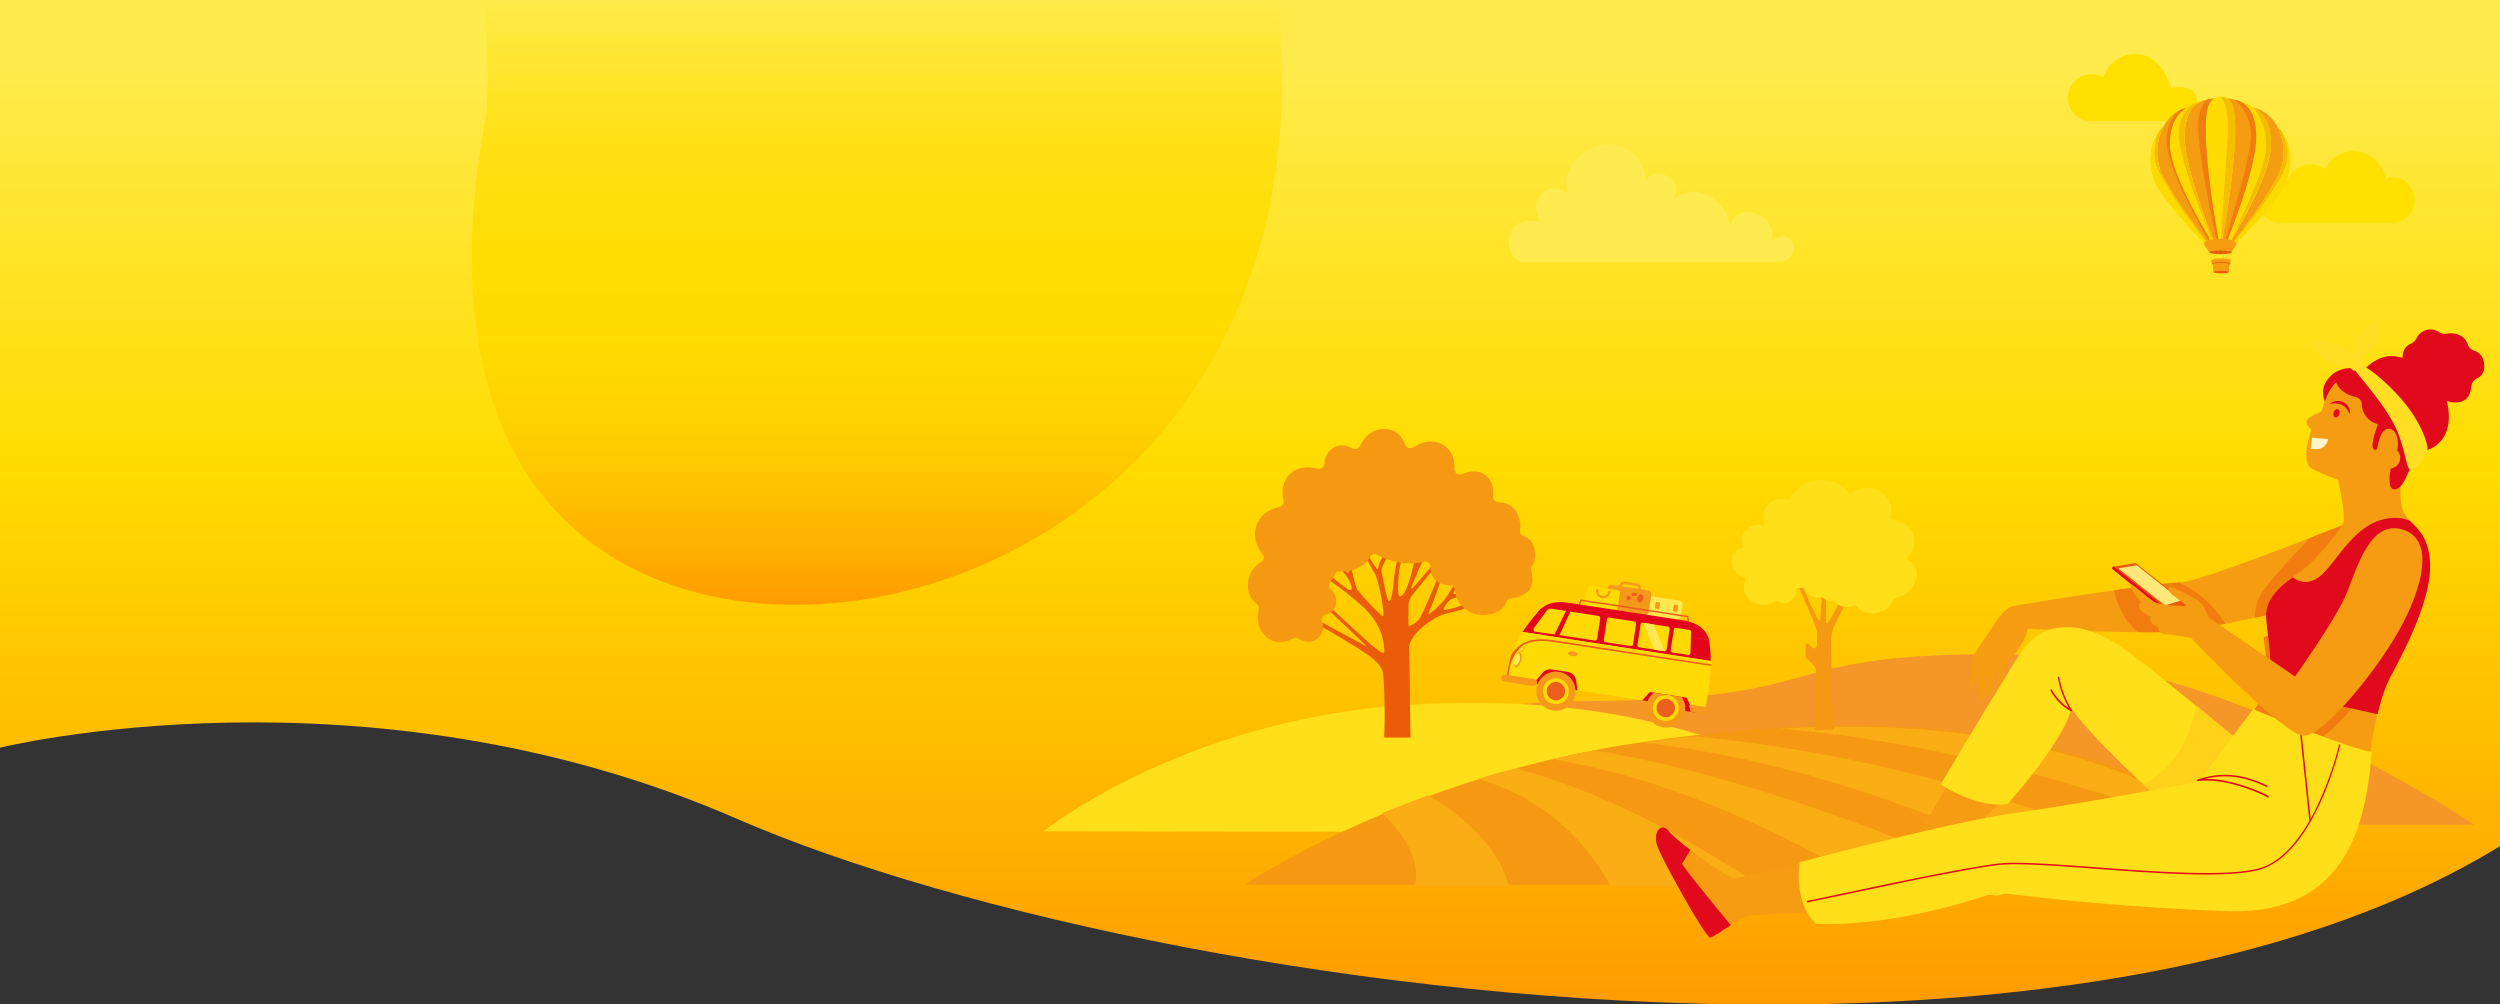 <svg xmlns="http://www.w3.org/2000/svg" xmlns:xlink="http://www.w3.org/1999/xlink" xmlns:v="https://vecta.io/nano" viewBox="0 0 1800 723.02"><rect x="0" y="0" width="1800" height="723.02" fill="#333333" stroke="none"/><style><![CDATA[.H{isolation:isolate}.O,.Q,.d,.l,.AS{mix-blend-mode:multiply}.Ab{fill:none}.Ac{fill:#f5991a}.Ad{fill:#f59c12}.Ae{fill:#e00a1c}.Af{fill:#7d0a0f}.Ag{fill:#f4bb00}.Ah{clip-path:url(#c)}.Ai{fill:#fddbaf}.Aj{fill:#f07d0f}.Ak{fill:#f07d0d}.Al{fill:#ffd905}.Am{fill:#eb5e1c}.An{clip-path:url(#f)}.Ao{fill:#ffde1a}.Ap{fill:#fcda00}.Aq{fill:#f59c11}.Ar{fill:#ffe852}.As{fill:#f59912}.At{fill:#f59d12}.Au{fill:#fddaad}.Av{fill:#e3051c}.Aw{fill:#fcd185}.Ax{clip-path:url(#i)}.Ay{clip-path:url(#O)}.Az{clip-path:url(#Q)}.BA{clip-path:url(#T)}.BB{clip-path:url(#W)}.BC{clip-path:url(#a)}.BD{stroke-linecap:round}.BE{stroke-linejoin:round}]]></style><defs><clipPath id="A"><path d="M1052.83 72.38H1337v153.6h-284.16z" class="Ab"/></clipPath><clipPath id="B"><path d="M1588.77 78.36h201.6v132.48h-201.6z" class="Ab"/></clipPath><clipPath id="C"><path d="M1451.13 8.4h182.4v128.64h-182.4z" class="Ab"/></clipPath><clipPath id="D"><path d="M1522.93 54.27h172.8v190.08h-172.8z" class="Ab"/></clipPath><clipPath id="E"><path d="M1037.34 379.07h253.44V565.3h-253.44z" class="Ab"/></clipPath><clipPath id="F"><path d="M1151.1 193.84h691.2v518.4h-691.2z" class="Ab"/></clipPath><clipPath id="G"><path d="M0-.27v538.6s263.62-65.17 530.08 51C687.5 658 986.84 723.2 1273.6 723.3h1.22c198.24-.07 390.3-31.3 525.2-114.08V-.27z" class="Ab"/></clipPath><linearGradient id="H" x1="894.726" y1="724.593" x2="894.726" y2="1.033" gradientUnits="userSpaceOnUse"><stop offset="0" stop-color="#ff9b00"/><stop offset=".28" stop-color="#ffbf00"/><stop offset=".54" stop-color="#ffdc00"/><stop offset=".93" stop-color="#ffeb4b"/><stop offset="1" stop-color="#ffeb4b"/></linearGradient><clipPath id="I"><path d="M348.66-.27s4.25 59.5 1.42 82.2S292 338.5 467.72 415 958.1 354 919.84-.3z" class="Ab"/></clipPath><linearGradient id="J" x1="622.871" y1="436.449" x2="622.871" y2=".629" gradientUnits="userSpaceOnUse"><stop offset="0" stop-color="#ff9b00"/><stop offset=".1" stop-color="#ffb100"/><stop offset=".23" stop-color="#ffc900"/><stop offset=".36" stop-color="gold"/><stop offset=".47" stop-color="#ffdc00"/><stop offset=".6" stop-color="#ffdd04"/><stop offset=".72" stop-color="#ffdf0f"/><stop offset=".83" stop-color="#ffe321"/><stop offset=".94" stop-color="#ffe83b"/><stop offset="1" stop-color="#ffeb4b"/></linearGradient><mask id="K" x="1052.83" y="72.38" width="284.16" height="153.6" maskUnits="userSpaceOnUse"><g clip-path="url(#A)"/></mask><clipPath id="L"><path d="M1066.75 83.9h255.36v137.28h-255.36z" class="Ab"/></clipPath><clipPath id="M"><path d="M896.25 522.25h774.48v114.72H896.25z" class="Ab"/></clipPath><clipPath id="N"><path d="M995.15 523.22h642.7V638h-642.7z" class="Ab"/></clipPath><clipPath id="O"><path d="M898.5 308.9h206.74V531H898.5z" class="Ab"/></clipPath><clipPath id="P"><path d="M881.5 295.9h240.74V532H881.5z" class="Ab"/></clipPath><clipPath id="Q"><path d="M1588.77 78.36h201.45V209.4h-201.45z" class="Ab"/></clipPath><mask id="R" x="1588.77" y="78.36" width="201.6" height="132.48" maskUnits="userSpaceOnUse"><g clip-path="url(#B)"/></mask><clipPath id="S"><path d="M1603.17 90.84h172.8V204.6h-172.8z" class="Ab"/></clipPath><clipPath id="T"><path d="M1451.13 8.4h182.75v127.96h-182.75z" class="Ab"/></clipPath><mask id="U" x="1451.13" y="8.4" width="182.4" height="128.64" maskUnits="userSpaceOnUse"><g clip-path="url(#C)"/></mask><clipPath id="V"><path d="M1465.53 20.88h153.6v110.88h-153.6z" class="Ab"/></clipPath><clipPath id="W"><path d="M1522.93 54.27h173.13v189.47h-173.13z" class="Ab"/></clipPath><mask id="X" x="1522.93" y="54.27" width="172.8" height="190.08" maskUnits="userSpaceOnUse"><g clip-path="url(#D)"/></mask><clipPath id="Y"><path d="M1535.9 65.8h147.36V238.1H1535.9z" class="Ab"/></clipPath><clipPath id="Z"><path d="M1548.34 69.77h100.72v127.06h-100.72z" class="Ab"/></clipPath><clipPath id="a"><path d="M1246.8 345.7h133.4V525.4h-133.4z" class="Ab"/></clipPath><clipPath id="b"><path d="M1237.8 338.7h151.4v103.94h-151.4z" class="Ab"/></clipPath><clipPath id="c"><path d="M1037.34 379.07h252.16v185.87h-252.16z" class="Ab"/></clipPath><mask id="d" x="1037.34" y="379.07" width="253.44" height="186.24" maskUnits="userSpaceOnUse"><g clip-path="url(#E)"/></mask><clipPath id="e"><path d="M1061.82 398.27h204v158.4h-204z" class="Ab"/></clipPath><clipPath id="f"><path d="M1151.1 193.84h690.07v517.63H1151.1z" class="Ab"/></clipPath><mask id="g" x="1151.1" y="193.84" width="691.2" height="518.4" maskUnits="userSpaceOnUse"><g clip-path="url(#F)"/></mask><clipPath id="h"><path d="M1172.7 212.56h646.56v492H1172.7z" class="Ab"/></clipPath><clipPath id="i"><path d="M1192.4 231.14h596.28v443.84H1192.4z" class="Ab"/></clipPath></defs><g class="H"><g><g clip-path="url(#G)"><path d="M0-.27h1800V723.3H0z" fill="url(#H)"/></g><g clip-path="url(#I)"><path d="M291.97-.27H958.1v491.84H291.97z" fill="url(#J)"/></g></g><g><g mask="url(#K)"><g clip-path="url(#L)"><path class="O Af" d="M1066.75 83.9h255.36v137.28h-255.36z" opacity=".44"/></g></g><path d="M1098.2 188.75H1278l5.17-.53c8.46-1.13 11.28-12.5 4-17.05-6.28-3.94-11.47 2.87-11.47 2.87s3.9-15-11.44-20.1-19 8.46-19 8.46-.36-14.62-16.57-22-24.68 5.3-24.68 5.3 6.87-9.87-1.93-17.62-16.75 1.05-16.75 1.05c-9.34-47.06-69.44-19.2-55.34 11.64-10.93-12.7-31.9-.54-20.63 19.2-5.46-2.64-27-2.82-22.2 19.74v.1a11.35 11.35 0 0 0 11.09 9" fill="#ffeb4f"/><g class="Q"><path d="M1174.44 593.8H818.82s141.5-88.1 323.3-89S1272 471 1436.68 471s344.9 122.8 344.9 122.8z" fill="#f59629"/><path d="M1063.28 599l303.5-.47s-117.72-95.42-307.7-92.18c-190-3.24-307.7 92.18-307.7 92.18l311.9.47" class="Ao"/></g><g clip-path="url(#M)" class="As"><path d="M896.25 637s115.2-78.2 287-102.77c190.2-27.17 346.07-14 487.47 102.77z"/></g><g clip-path="url(#N)" fill="#faad14"><path d="M1445 637.94h-97.53c-55.38-33.73-140.06-76.82-230-91.3q15.1-3.45 30.92-6.4c44.63 7.44 153.36 30.84 296.63 97.7m152.68 0h-95.58c-60.74-31.67-186.07-89.07-319.63-103.24q18.2-2.57 36-4.6c65.28 5.68 217.56 27.16 379.2 107.9m40.16-22.2c-43.06-17.9-198.53-78.52-356.3-91.17q24.38-1.36 48-1.4c113.3 0 214.2 24.9 308.3 92.57m-370.3 22.14h-107.9c-16.84-30.47-45.9-63.13-95.6-77.07q13-4 26.85-7.67c30.72 7.77 92.94 28.9 176.6 84.74m-181.18 0h-67.7c3.24-13.16-.9-30.66-23.48-52.5q15.65-6.48 33.33-12.8c18.68 11 49.55 33.45 57.85 65.28"/></g><g class="Ay"><g class="Ay"><g class="Q"><g clip-path="url(#P)"><path d="M1058.63 433.4c-5.08 2.27-13.13 5.4-18.44 5.6a.72.72 0 0 1-.76-.71.81.81 0 0 1 .09-.37c1.65-2.85 3.46-5.7 6.34-6.85 3.24-1.3 9.2-3.23 9.2-3.23a18.17 18.17 0 0 1-2-1.17c-2.22.77-6 1.54-6.47.87s3.12-6.87 3.12-6.87l-2.8.06a79.92 79.92 0 0 1-8.35 12.8 54.15 54.15 0 0 1-9.41 8.42.44.44 0 0 1-.61-.06.43.43 0 0 1 0-.47c4-9 10.25-28.05 10.58-28.2 0 0 .5-3.24-2.78-1.23-2.78 8.82-9 22.65-12.73 30.68a15.25 15.25 0 0 1-7.67 7.55c-.93.42-1.5.56-1.6.36-.63-1.15 0-7.35-.26-12.7v-.6a13.73 13.73 0 0 1 3.09-9.16l16.85-20.74-1.18-2.16-15.67 18.23a.57.57 0 0 1-.81.05.58.58 0 0 1-.16-.6c.66-2 1.47-4 2.42-6.1 3.37-7.56 4.1-11.53 9.4-17.48-1.33-2-.94-3.06-.94-3.06s-4 5.86-5.06 5.76 1.32-6.92 1.32-6.92l-2.9-1.6s-6.23 36.36-12.66 35.92c-1.74-.13-1.14-11-.58-16.77s2-9.33 3-11 3.35-6.17 3.35-6.17a6.49 6.49 0 0 1-4.11-.62c-3.9 7.34-5.4 16.92-5.9 23-.75 10-2.34 15.47-3.62 15s-4.48-17.38-5-20.1-.18-4.4 3.14-10.06 3.16-7.45 3.16-7.45a7 7 0 0 1-4.12.62s-1.5 6.07-3.08 7.85-1.2 8-2.95 5.55a57.7 57.7 0 0 1-6.12-10.1 28.12 28.12 0 0 0-2.08-4.32l-3.24-1.4s.38.92 0 1.23c2.7 4.53 5.7 10.46 9.72 17.33s8 32.1 6.3 31.67-17.8-17.17-18.82-20.1a92.59 92.59 0 0 1-4-16c-2-.93-2.16-1.2-2.16-1.2s.85 6.1.18 6.16-8.1-7.66-8.1-7.66l-1.8.42s7.34 6.75 10.43 12.75 2.65 8.92-2.94 4.87c-3.84-2.78-14-11.27-14-11.27l-1.08.07a26.48 26.48 0 0 1 .64 3.87s13.4 9.3 17.9 13.22c7.3 6.4 24.38 17.6 24.82 40.23.08 3.5-7.13-3-9.7-5.08s-29.13-26.6-29.13-26.6-.87 1.4-1.5 1.52c4.3 4.65 28 26.2 27.13 26.18s-34.1-18.25-34.1-18.25 1 1.26-.5 2.94c7.4 3.72 27 15.8 30.2 17.94 5.2 3.47 14.28 8.8 16.27 15.55 1.6 5.3 1.88 37.4 1.2 47.82h19c-.4-8.48-.55-55.1-1.08-63.3-.76-10.85 16.9-22.65 24.15-25.15s12-2 21.28-7.3a4.26 4.26 0 0 1-1.08-1.81" fill="#eb5c0a"/><path d="M958 418.72a14.86 14.86 0 0 0 2.84-4.78 4 4 0 0 1 3.91-2.57c11.4.63 18.57-5 21.68-10.42a3.94 3.94 0 0 1 5.31-1.48c9.95 5.48 21.95 7.76 33.38 5a3.9 3.9 0 0 1 4.74 2.82 3.73 3.73 0 0 1 .12.94c0 10.48 7.77 12.95 14 13.3a3.91 3.91 0 0 1 3.67 3.53c.85 9.84 10.44 19.42 23.33 17.56 9.47-1.36 12.5-6 13.45-9.08a3.8 3.8 0 0 1 3.42-2.66 21.75 21.75 0 0 0 11.32-4.22c5.64-4.07 4.3-12.2 3.33-15.88a3.93 3.93 0 0 1 .54-3.23c1.32-1.9 3.13-6 1.63-12.75A11.19 11.19 0 0 0 1097 386a3.9 3.9 0 0 1-2.58-4.55c.53-2.38.45-6-1.74-11.15-2.92-6.9-9.44-8.5-13.92-8.73a3.91 3.91 0 0 1-3.7-4.12v-.2c.5-4.5 0-11.3-6.18-15.52-5.4-3.66-11.6-2.35-16.18-.37a3.91 3.91 0 0 1-5.14-2 3.73 3.73 0 0 1-.32-1.64c.16-5.74-1.18-13.37-8.37-17.56-8.07-4.7-16.48-1.16-21.44 1.95a3.93 3.93 0 0 1-5.4-1.29 4 4 0 0 1-.35-.72c-1.83-4.92-6-11.47-15.44-11.2-9.83.27-14.75 7.35-17 12.18a3.9 3.9 0 0 1-5.19 1.92l-.2-.1c-3.53-1.92-9-3.63-14.18-.25a13.24 13.24 0 0 0-6 11.09 3.92 3.92 0 0 1-4 3.8 4.39 4.39 0 0 1-.81-.11c-5.4-1.34-13.57-2-19.72 3.5-6.6 6-6.05 14.43-5 19.43a3.92 3.92 0 0 1-3 4.66h0c-5.07 1.08-13.26 4.23-16.48 13.32-3.1 8.74 1 16.3 4.32 20.57a3.93 3.93 0 0 1-.7 5.51 3.19 3.19 0 0 1-.38.26 19.25 19.25 0 0 0-9.14 13.54c-1.64 9.06 3.06 14.2 6 16.46a4 4 0 0 1 1.48 4c-1 4.4-1.83 13.4 5.4 19.82 7.4 6.6 15.58 3.32 19.23 1.26a3.86 3.86 0 0 1 3.86 0c3 1.72 8.9 4.14 13.93-.06 4.64-3.86 4.32-8.7 3.24-12.16a3.91 3.91 0 0 1 2.47-4.94l.2-.07c3.14-.85 6.75-3 7.36-8.2a10.88 10.88 0 0 0-3.72-10 3.94 3.94 0 0 1-.41-5.55l.07-.08" class="As"/></g></g></g></g><g class="Az"><g class="Az"><g mask="url(#R)"><g clip-path="url(#S)"><path class="d Af" d="M1603.17 90.84h172.8V204.6h-172.8z" opacity=".3"/></g></g><path d="M1723.2 127.66a14.28 14.28 0 0 0-5.46 1.11c-2.44-11.4-11.9-19.9-23.24-19.9-8.75 0-16.4 5.1-20.55 12.67a18.3 18.3 0 0 0-10.14-3.08c-8.07 0-15 5.3-17.9 12.87a13.08 13.08 0 0 0-5.43-1.18c-7.73 0-14 6.76-14 15.1s6.26 15.1 14 15.1h82.73c8.36 0 15.14-7.3 15.14-16.33s-6.78-16.33-15.14-16.33" fill="#ffe000"/></g></g><g class="BA"><g class="BA"><g mask="url(#U)"><g clip-path="url(#V)"><path class="d Af" d="M1465.53 20.88h153.6v110.88h-153.6z" opacity=".3"/></g></g><path d="M1566.14 87.26c8.64 0 17.23-7.15 15.65-15.64-1-5.47-4.8-8.9-13.44-8.9a15.74 15.74 0 0 0-5.34.95c-2.72-10.37-10.83-24.85-25.6-24.77a24.28 24.28 0 0 0-23.11 17 16.85 16.85 0 1 0-8.62 31.33z" fill="#ffe000"/></g></g><g class="BB"><g class="BB"><g mask="url(#X)"><g clip-path="url(#Y)"><path class="l Af" d="M1535.9 65.8h147.36V238.1H1535.9z" opacity=".4"/></g></g></g><g clip-path="url(#Z)"><path d="M1603.68 71a10.45 10.45 0 0 0-10 0c-3.55 2.46-7.6 8.2-4.6 42.62a592.7 592.7 0 0 0 8.48 59.91h2.2a592.7 592.7 0 0 0 8.48-59.91c3-34.4-1-40.16-4.6-42.62" fill="#fedc01"/><path d="M1589.13 113.66c-3-34.4 1-40.16 4.6-42.62l.18-.1c-11.56 1-20.76 6.06-21 27.66-.23 23 20.93 75 20.93 75h3.55s0-.46-.07-1.32c-1.15-5.88-5.78-30.58-8.22-58.6" class="At"/><path d="M1572.94 98.6c.16-16.15 5.34-23 12.78-25.9-15.06 4.14-24.08 12.63-23.36 33.24.8 22.72 29.45 68.52 29.45 68.52l2.06-.87s-21.16-51.95-20.93-75" class="Ap"/><path d="M1574.2 77.6c-17.42 4.46-24.57 26.94-19.43 42.93 5.34 16.63 34.67 53.9 34.67 53.9h2.38s-28.65-45.8-29.45-68.52c-.5-14.6 3.87-23.12 11.83-28.32" class="At"/><path d="M1554.76 120.53a38.91 38.91 0 0 1 2.82-29.13c-10.12 8.23-12.16 28-4.95 41.93 7.62 14.78 35.17 42.5 35.17 42.5l1.63-1.4s-29.33-37.3-34.67-53.9" class="Ap"/><path d="M1603.5 70.93l.2.1c3.55 2.46 7.6 8.2 4.6 42.62-2.44 28-7.07 52.7-8.22 58.6 0 .86-.07 1.32-.07 1.32h3.55s21.15-51.95 20.93-75c-.22-21.6-9.4-26.62-21-27.66" class="Aq"/><path d="M1611.7 72.68c7.44 2.88 12.62 9.76 12.78 25.9.22 23-20.93 75-20.93 75l2 .87s28.66-45.8 29.46-68.52c.72-20.6-8.3-29.1-23.36-33.24" class="Ap"/><path d="M1623.22 77.6c8 5.2 12.34 13.7 11.83 28.32-.8 22.72-29.46 68.52-29.46 68.52h2.4s29.32-37.28 34.67-53.9c5.14-16-2-38.47-19.43-42.93" class="At"/><path d="M1639.83 91.4a39 39 0 0 1 2.82 29.13c-5.35 16.63-34.67 53.9-34.67 53.9l1.63 1.4s27.55-27.73 35.17-42.5c7.2-14 5.16-33.7-5-41.93" class="Ap"/><g fill="#ea5906"><path d="M1605.84 190c0 .7-3 1.26-6.66 1.26s-6.64-.57-6.66-1.26 3-2.06 6.66-2.06 6.68 1.35 6.66 2.06m1.22-8.47c0 .8-3.7 1.43-8.3 1.43s-8.3-.64-8.3-1.43 3.7-1.43 8.3-1.43 8.3.64 8.3 1.43"/></g><path d="M1599.18 189.26c-3.3 0-6 .47-5.94 1l.35 5.63h11.18l.36-5.63c0-.57-2.63-1-6-1" class="Aq"/><path d="M1604.77 195.93c0 .5-2.53.9-5.6.9s-5.56-.4-5.6-.9 2.48-.92 5.6-.92 5.62.42 5.6.92" fill="#ea5906"/><g fill="#fab419"><path d="M1590.66 180.72l2.34 8.35.16-.05-2.34-8.34m16.06-.38l-2.2 8.72.17.04 2.2-8.7m-6.85-.92l1.04 8.27h.17l-1.04-8.27m-3-.02l-1.04 8.27h.17l1.04-8.26m6.33.05l-.9 8.2h.2l.9-8.2m-10.73.1l1.15 8.15.2-.03-1.16-8.15"/></g><path d="M1599.18 188.7c3.7 0 6.68.57 6.66 1.27l.26-2.5c0-.76-3.08-1.38-6.92-1.38s-7 .62-6.93 1.38l.27 2.5c0-.7 3-1.27 6.66-1.27" class="Aq"/><path d="M1554.6 120h0m0 0h0m0 0h0m0 0h0m0 .08h0m0 0h0m0 0h0m0 0h0m0 0h0m0 0h0m0 0h0m0 0h0m0 0h0m0 0h0m0 0h0m0 0h0m0 0h0m0 .1h0m0 .1h0m.1.33h0m0 0h0m0 0h0m0 0a.06.06 0 0 0 0 0h0m0 0h0m0 0h0m0 0h0m0 0h0m0 0h0m0 0h0m.06.17h0m0 0h0m0 0h0m0 .1h0m0 0h0m0 0h0m0 .1a.24.24 0 0 0 0-.08.24.24 0 0 1 0 .08m0 0h0m0 0h0m0 0h0m0 0h0m0 0h0m0 0h0m0 0h0m0 .06a.14.14 0 0 0 0-.06.14.14 0 0 1 0 .06m0 .07a.25.25 0 0 1 0-.07.25.25 0 0 0 0 .07m0 0h0m0 0h0m0 .08h0m0 0h0m0 0h0m0 0h0m0 0h0m0 0h0m0 0h0m0 0h0m0 0h0m0 0h0m0 0h0m0 0h0m0 0h0m0 0h0m0 0h0m0 .12v-.1.1m0 0h0m0 0h0m0 0h0m0 0h0m0 0h0m0 0h0m0 0h0m0 0h0m0 0h0m0 0h0m0 0h0m0 .08v-.08.08m0 .05v-.05c0-.05 0 0 0 .05m4.88 9.8a83.69 83.69 0 0 1-4.88-9.8 82.13 82.13 0 0 0 4.51 9.15h0l.33.6m0 0h0m0 0h0m0 0h0" class="Ai"/><path d="M1560.1 132a82.2 82.2 0 0 1-4.51-9.16h0v-.13a1.17 1.17 0 0 0 0-.11h0v-.08a.25.25 0 0 1 0-.07h0a.14.14 0 0 0 0-.06h0a.24.24 0 0 0 0-.08h0v-.08l-.06-.16c0-.1-.07-.22-.1-.33h0v-.1a.08.08 0 0 1 0 0h0v-.08a39 39 0 0 1 3-28.62 38.91 38.91 0 0 0-2.82 29.13 66.9 66.9 0 0 0 5.33 11.42m0 0h0m0 0h0m0 0h0m0 0h0" class="Aj"/><path d="M1557.56 91.4h0m0 0h0m0 0h0" class="Ai"/><path d="M1557.57 91.4h0 .01-.01" class="Aj"/><path d="M1588.45 174.44s-34.66-44.54-36.78-58.77a40.23 40.23 0 0 1 3.13-21.48 20.43 20.43 0 0 1 2.74-2.76h0a39 39 0 0 0-3 28.62h0a0 0 0 0 1 0 0h0v.08a.08.08 0 0 0 0 0h0v.1c0 .1.08.22.1.33h0l.06.16v.08a.24.24 0 0 1 0 .08h0a.14.14 0 0 1 0 .06h0a.25.25 0 0 0 0 .07h0v.08a0 0 0 0 1 0 0h0a1.17 1.17 0 0 1 0 .11h0v.13a83 83 0 0 0 4.88 9.81h0c9.8 17.25 27.32 39.7 28.83 41.65l-.87.14" class="Ag"/><path d="M1574.16 77.6h0m0 0h0m0 0h0m0 0h0m-11.74 27.68h0m0 .06h0m0 0h0m0 0h0m0 0h0m0 0h0m0 0h0m0 0h0m0 0h0m0 0h0m0 0h0" class="Au"/><path d="M1562.34 105.3h0c-.37-14.24 4-22.58 11.85-27.7-7.84 5.13-12.22 13.47-11.85 27.7m0 .06h0v.06m0 0h0m0 0h0m0 0h0m0 0h0m0 0h0m0 0h0m0 0h0m0 0h0m0 0h0m0 .32h0m0 0h0m0 0h0m0 0h0m0 0h0m0 0h0m0 0h0m0 0h0m0 0h0m0 0h0m0 0h0m0 0h0m0 0h0m0 0h0m0 0h0m0 0h0m0 0h0m0 0h0m0 0h0m0 0h0m0 0h0m0 0h0m0 0h0m0 0h0m0 0h0m0 0h0m0 0h0m0 0h0m0 0h0m0 0h0m0 0h0m0 0h0m0 0h0m0 0h0m0 0h0m0 0h0m0 0h0m0 0h0m0 0h0m0 0h0m0 0h0m0 0h0m0 0h0m0 0h0m0 0h0m0 0h0m0 0h0m0 0h0m0 0h0m0 0h0m0 0h0m0 0h0m0 0h0m0 0h0m0 0h0m0 0h0m0 0h0m0 0h0m0 0h0m0 0h0m0 0h0m0 0h0m0 0h0m0 0h0m0 0h0m0 0h0m0 0h0m0 0h0m0 0h0m0 0h0m0 0h0m27.9 64.77c-1.67-2.76-4.6-7.7-7.94-13.83a396.23 396.23 0 0 0 7.94 13.83h0" class="Ag"/><path d="M1590.74 174.44h0s-31.5-53.32-30.85-73.25c.35-10.66 4.37-17.2 8.1-21a23.73 23.73 0 0 1 6.1-2.54h.1c-7.84 5.13-12.22 13.47-11.85 27.7h0v.35a.09.09 0 0 0 0 0h0c1.1 14.1 11.8 36 20 50.94 3.35 6.12 6.27 11.07 7.94 13.83l.4 2.4" class="Aj"/><path d="M1585.68 72.7h0m7.57 101.14h0l.62-.26-.62.26" class="Ai"/><path d="M1593.25 173.83c-2.08-4.87-22.25-52.6-24.36-74.2-1.2-12.34 3.9-19.8 8.93-24.07a46.57 46.57 0 0 1 7.86-2.88h0c-7.33 2.84-12.47 9.56-12.77 25.2h0V99c0 23.22 20.93 74.6 20.93 74.6l-.62.26" class="Ag"/><path d="M1589.13 113.7h0m0 0h0m0 0h0m0 0h0m0 .05h0m0 0h0m0 0h0m0 0h0m0 .06h0m0 0h0m0 0h0m0 0h0m0 0h0m0 0h0m0 0h0m0 0h0m7 51.38c-1.86-10.38-5-29.85-7-51.37 1.9 21.5 5.08 41 7 51.36h0" class="Au"/><path d="M1588.08 93.18h0c0-16.55 3-20.28 5.65-22.14l.18-.1-.18.1c-2.68 1.86-5.65 5.6-5.65 22.14m8.05 72.52c-1.86-10.37-5-29.85-6.94-51.36h0v-.42c1.62 18.56 4.87 39.52 7 52" fill="#f7bd00"/><path d="M1596 173.5s-15.94-71.5-12.93-88.92c1.13-6.56 3.64-10.54 6-12.92a37.52 37.52 0 0 1 4.87-.74l-.18.1c-2.68 1.86-5.65 5.6-5.65 22.14 0 5.36.3 12.06 1.05 20.48h0v.08a0 0 0 0 1 0 0h0v.26c1.9 21.52 5.08 41 6.94 51.36l1.18 6.77-1.3 1" class="Aj"/><path d="M1601.1 166.78c1.84-10.17 5.22-30.55 7.2-53.1h0c-2 22.52-5.35 42.88-7.2 53m-1.3 6.8h0l.26-1.32-.26 1.32" class="Ai"/><path d="M1599.8 173.57h-.8l4.93-75.72c1-16.45-2.35-24.7-4.8-28.07a8.41 8.41 0 0 1 4.36 1.15h0l.2.1c2.68 1.86 5.65 5.6 5.65 22.14 0 5.36-.3 12.06-1 20.48h0c-2 22.54-5.35 42.92-7.2 53.1l-1 5.47-.26 1.32" fill="#f7be00"/><path d="M1603.67 71l-.18-.1a.91.91 0 0 1 .16.11m4.6 42.66h0c.74-8.42 1-15.12 1-20.48 0 5.36-.3 12.06-1 20.48h0m0 0h0m-8.22 58.5h0l1-5.47c1.84-10.16 5.22-30.52 7.2-53-2.45 28-7.07 52.63-8.22 58.5" class="Ak"/><path d="M1624 91.3h0m0 0h0m0 0h0m0 0h0m0 0h0m0 0h0m0 0h0m0 0h0m.46 7a61 61 0 0 0-.46-7 60.69 60.69 0 0 1 .46 7h0m0 0h0m0 0h0m0 0h0" class="Au"/><path d="M1603.54 173.57H1602c3.1-10.86 16.87-53.7 18.6-72.8 1.3-14.5-6.85-26-12.06-29.07 7.77 1.83 13.77 6.76 15.47 19.6h0a60.87 60.87 0 0 1 .46 7h0v.7c0 23.22-20.93 74.6-20.93 74.6" class="Ak"/><path d="M1624.47,98.48Zm0,0h0m0,0h0m0,0h0m-20.93,75h0" class="Ag"/><path d="M1635.08 104.45h0m0 0h0m0 0h0m0 0h0m0 0h0m0 1.28v-.36m0 0h0m0 0h0m-29.67 68.4h0" class="Ai"/><path d="M1605.53 174.4l-.15-.06c3.73-7.37 24.77-49.5 26.14-67.2 1.13-14.6-5.67-25.53-9.13-30.07 7.65 4.62 12.24 12 12.7 24.5v.3a1.93 1.93 0 0 0 0 .24h0v3c-.82 20.66-24.42 60.16-28.76 67.27l-.28.45-.47.63" class="Ag"/><path d="M1635.05 101.55h0m0 0h0m0 .25h0m0 0h0m0 0h0m0 0h0m0 0h0m0 0h0m0 0h0m0 0h0m0 0h0m0 0h0m0 0h0m0 0h0m0 0h0m0 0h0m0 0h0m0 0h0m0 0h0m0 0h0m0 0h0m0 0h0m0 0h0m0 0h0m0 0h0m0 .24a1.93 1.93 0 0 1 0-.24 1.93 1.93 0 0 0 0 .24m0 0h0m0 0h0m0 0h0m0 0h0m0 0h0m0 0h0m0 0h0m0 0h0m0 2.26v-2.13 2.26m0 .5v-.5.5m0 0h0m0 0h0m0 0h0m0 0h0m0 0h0m0 0h0m0 0h0m0 0h0m0 0h0m0 0h0m0 0h0m0 0h0m0 0h0m0 0h0m0 0h0m0 0h0m0 0h0m0 0h0m0 0h0m0 0h0m0 0h0m0 0h0m0 0h0m0 0h0m0 0h0m0 0h0m0 0h0m-28.76 67.27c4.34-7.1 27.94-46.6 28.76-67.27-.82 20.66-24.43 60.18-28.76 67.27" class="Aj"/><path d="M1608.14 174.57l-.16-.13s29.32-37.28 34.67-53.9a35.72 35.72 0 0 0 1.63-10.85 39.34 39.34 0 0 0-4.45-18.28c2.45 2 3.6 4.78 5.08 7.87 1.5 4.8 3.26 11.4 1.1 19.27-3.75 13.7-30.62 47.16-37.88 56" class="Ag"/><path d="M1598.57 172c-7.7 0-12.7 2-11.48 4l3.32 5.5c0-.8 3.66-1.43 8.16-1.43s8.17.64 8.17 1.43l3.32-5.5c1.23-2-3.8-4-11.5-4" class="Aq"/></g></g><g class="BC"><g class="BC"><path d="M1342.6 406.05c-5.4 4.6-20.4 32.67-26.35 42.08a.9.9 0 0 1-1.66-.49c0-10.28.32-28.42 1.28-36.8a.8.8 0 0 0-.8-.81.81.81 0 0 0-.76.52c-1.25 5.86-3.4 25.9-3.66 35a.9.9 0 0 1-1.71.38c-1.7-3.43-3.24-6.12-5.17-10.3l-5.86-13.07c-.36-.86-3.8-6.56-3.24-7.05a.33.33 0 0 0 0-.48.33.33 0 0 0-.31-.1c-3.36.66 2.85 12.1 3.45 13.6 2.28 5.86 5.06 11.52 7.4 17.37a85.4 85.4 0 0 1 3.06 8.79c.1.4 0 4.32-.1 10.17a2 2 0 0 1-3.31 1.44l-3.1-2.73a1.08 1.08 0 0 0-1.51.23 1.14 1.14 0 0 0-.2.54V473a1 1 0 0 0 .31.74l5.1 4.9a7 7 0 0 1 2.16 5.3l-.78 41.5h13.48c-1.34-15.67-1.56-47.1-1.95-62.4a30.26 30.26 0 0 1 3.49-14.9c6.56-12.4 17.42-36.62 21.1-41.8a.24.24 0 0 0-.09-.33.23.23 0 0 0-.27 0" class="As"/><g class="Q"><g clip-path="url(#b)"><path d="M1378.2 407a11.16 11.16 0 0 0-4.54-3.77 1.37 1.37 0 0 1-.69-1.79 1.62 1.62 0 0 1 .31-.43 15.31 15.31 0 0 0 5.08-12.45c-.64-7.94-7.7-14-16.32-14.55a1.36 1.36 0 0 1-1.19-1.82 14.54 14.54 0 0 0 .87-6.23c-.7-8.85-9.35-15.35-19.3-14.56a19.56 19.56 0 0 0-9.64 3.4 1.35 1.35 0 0 1-1.86-.28c-4.5-5.9-12.63-9.5-21.58-8.78-9.5.76-17.27 6.2-20.5 13.36a1.34 1.34 0 0 1-1.65.75 13.59 13.59 0 0 0-17.27 8.45 13.43 13.43 0 0 0-.71 5.3 12.25 12.25 0 0 0 .54 2.81 1.35 1.35 0 0 1-.87 1.7 1.36 1.36 0 0 1-.6.05 13 13 0 0 0-12.16 4.38 8.56 8.56 0 0 0-1.24 10 1.36 1.36 0 0 1-.64 1.8h-.08c-5.08 2-7.56 4.65-7.37 10.9.1 5 4.3 9.42 9.06 10.8a1.36 1.36 0 0 1 .9 1.7 1.34 1.34 0 0 1-.07.18 11.9 11.9 0 0 0-.83 7.55c1.6 7.1 9.54 11.33 17.75 9.5a17.21 17.21 0 0 0 5-2 1.36 1.36 0 0 1 1.38 0 8.81 8.81 0 0 0 5.09 1.17 8.63 8.63 0 0 0 8-9.22h0a1.38 1.38 0 0 1 1.22-1.51h.26a9.43 9.43 0 0 0 1.68 0 9 9 0 0 0 2-.4 1.33 1.33 0 0 1 1.69.87.19.19 0 0 1 0 .07 8.64 8.64 0 0 0 9.1 6.29 9.67 9.67 0 0 0 1.77-.32 1.35 1.35 0 0 1 1.35.32 8.76 8.76 0 0 0 6.72 2.36 1.93 1.93 0 0 0 .34 0 1.3 1.3 0 0 1 1.08.37 13.64 13.64 0 0 0 10.79 4.05 13.3 13.3 0 0 0 4.07-1 1.37 1.37 0 0 1 1.62.43c3 4.07 9 6.12 15.28 4.7 5.74-1.28 10.05-5.14 11.45-9.6a1.34 1.34 0 0 1 1.08-.93 19.39 19.39 0 0 0 7.62-3.24c7.48-5.2 10.15-14.35 5.92-20.4" class="Ao"/></g></g></g></g><g class="Ah"><g class="Ah"><g mask="url(#d)"><g clip-path="url(#e)"><path class="O Af" d="M1061.82 398.27h204v158.4h-204z" opacity=".44"/></g></g><path d="M1181.07,442.32l26,4a2.71,2.71,0,0,0,3.1-2.26v0l1.27-8.53a2.72,2.72,0,0,0-2.26-3.11h0l-26-4a2.73,2.73,0,0,0-3.12,2.28l-1.28,8.53a2.75,2.75,0,0,0,2.3,3.11" class="Ar"/><path d="M1158 438.8l26 4a2.75 2.75 0 0 0 3.12-2.29l1.84-12.32a2.74 2.74 0 0 0-2.3-3.11l-26-4a2.72 2.72 0 0 0-3.11 2.27h0l-1.85 12.32a2.76 2.76 0 0 0 2.3 3.12" class="Ac"/><path d="M1142 436.34l21.4 3.28a1 1 0 0 0 1.14-.85l1.87-12.5a1 1 0 0 0-.84-1.13l-21.4-3.28a1 1 0 0 0-1.14.84l-1.87 12.5a1 1 0 0 0 .84 1.14" fill="#ffdb00"/></g><path d="M1216.06 450.2l-.93-6.27-76.72-11.76-2.6 6.65" stroke="#eb5e1c" stroke-width="1.08" class="Ab BD BE"/><g class="Ah"><path d="M1104.43 488.9l-18.16-2.78c.58-13.24 8.62-20.1 8.62-20.1 6.93-7.2 24.72-3.74 24.72-3.74l112 17s.08 12.26-3.9 31.87l-121.44-18.62a2.48 2.48 0 0 0-1-3.37 2.67 2.67 0 0 0-.86-.3" fill="#ffdb05"/></g><path d="M1186.45 504.88l-4-.62 5.45-6 26.53 4.07 2.56 5.64 3.6 5.06-8.4-1.3-25.73-6.85z" class="Av"/><g class="Ah"><path d="M1185.54,507.65a13.89,13.89,0,0,1,5.27-8.94l20,3.06a14,14,0,1,1-25.25,5.88" class="Ac"/><g class="Av"><path d="M1106 489.84l3.52-4.08 1.13-1.3a7.29 7.29 0 0 1 6.64-2.45l11.4 1.75a7.32 7.32 0 0 1 6.08 5.87c0 .14 0 .3.07.43l.92 7-29.52-4.53a2.45 2.45 0 0 0-.23-2.74m3.3-51.2l121.17 22.32s1.55 8.58 1.08 15L1096.22 455s7.13-10.5 13.1-16.4"/></g><g class="Ac"><path d="M1082.94 490.67a2.5 2.5 0 0 1 .75-4.94h0l20.76 3.17a2.5 2.5 0 0 1-.74 4.94zM1218 512.62a1 1 0 0 1-.89-.78l-.83-3.15a1.06 1.06 0 0 1 .75-1.3 1 1 0 0 1 .45 0l11.52 1.77a1 1 0 0 1 .84 1.14l-.47 3.13a1 1 0 0 1-1.14.84z"/></g><path d="M1190.1,508.35a9.33,9.33,0,1,1,7.81,10.63h0a9.32,9.32,0,0,1-7.8-10.63" class="Al"/><path d="M1192.8,508.76a6.62,6.62,0,1,1,5.54,7.56,6.61,6.61,0,0,1-5.54-7.56h0" class="Am"/><path d="M1090.3 474.47c.78-3 2.5-5.1 3.87-4.76s1.83 3.06 1.06 6-2.5 5.1-3.86 4.75-1.84-3.05-1.12-6" class="Ac"/><path d="M1089.76 474.32c.6-2.36 2.44-3.94 3.57-3.65s1.46 2.44.84 4.8-2 4-3.07 3.77-1.9-2.54-1.3-4.9" class="Ar"/><path d="M1094.7 469.07c-.45-.33-.34-1.26.3-2.08s1.44-1.23 1.9-.9.34 1.26-.3 2.08-1.45 1.23-1.9.9" class="Ac"/><path d="M1094.84 468.72a.33.33 0 0 1-.17 0c-.26-.2-.23-.7 0-1.24a3.54 3.54 0 0 1 .26-.41 2.82 2.82 0 0 1 1.06-.91.78.78 0 0 1 .3 0 .45.45 0 0 1 .17.08c.33.23.2 1-.3 1.68s-1 1-1.35.9" class="Ar"/><g class="Ac"><path d="M1129.06 470.27c.13-.9 1.76-1.38 3.62-1.1s3.27 1.25 3.14 2.15-1.77 1.38-3.64 1.1-3.26-1.25-3.12-2.15"/><path d="M1132.7 469.17c1.87.28 3.27 1.24 3.14 2.14l-6.77-1c.13-.9 1.77-1.38 3.63-1.1"/></g><path d="M1173.64 452.2l-66.93-10.25s4.56-10.25 21.12-8.18l84.96 13.02c16.46 3 17.7 14.12 17.7 14.12l-55.6-8.52z" class="Av"/><path d="M1106.33 495.5a14.08 14.08 0 1 1 11.77 16.05h0a14.08 14.08 0 0 1-11.75-16.05" class="Ac"/><path d="M1111,496.23a9.32,9.32,0,1,1,7.81,10.62h0a9.34,9.34,0,0,1-7.8-10.62" class="Al"/><path d="M1113.7,496.64a6.62,6.62,0,1,1,5.55,7.54,6.63,6.63,0,0,1-5.55-7.54" class="Am"/><g class="Al"><path d="M1130.66 440.38l20.5 3.14c.7.1 1.1 1 .95 2.05l-2.14 14c-.15 1-.84 1.76-1.53 1.66l-25.62-3.93zm75.86 11.67l10.15 1.52a1.29 1.29 0 0 1 .88 1.41l-.45 15c0 .93-.67 1.68-1.34 1.58l-12-1.84a1.36 1.36 0 0 1-.87-1.65l2.27-14.73c.12-.82.7-1.42 1.32-1.32m-28.48-2.7l-2.16 14.4c-.13.9-.8 1.57-1.46 1.47l-18.63-2.85c-.66-.1-1.1-.93-1-1.84l2.2-14.4c.14-.92.8-1.57 1.46-1.47l18.63 2.85c.66.1 1.1.93 1 1.84m4.5-1l18.63 2.86c.67.1 1.1.93.95 1.84l-2.1 14.4c-.13.92-.8 1.57-1.46 1.47l-18.63-2.86c-.66-.1-1.1-.92-.95-1.84l2.2-14.4c.14-.9.8-1.57 1.46-1.47"/></g></g><path d="M1198.58 468.9h-.14l-7.27-1.1-7.9-19.32 7.4 1.1 7.9 19.33z" class="Ar"/><g class="Ah"><g class="Al"><path d="M1113.74 439.6a3.37 3.37 0 0 1 3-1.34l10.76 1.6-8.17 16.88-14.36-2c-.82-.12-1.14-1.52-.57-2.53zm-15.08 21.7a20.62 20.62 0 0 0-9.94 9.18s2.72-9.7 7.5-15.5l135.34 20.9s1.42.75 1.26 1.76l-106.76-16.3s-18.9-3.92-27.38-.05"/></g><path d="M1085.14 486c.2-2 1.17-10.06 3.58-15.46a21.61 21.61 0 0 1 12.43-9.27c5.66-1.7 13.15-.85 15.85-.54 5.68.68 12.53 1.87 12.53 1.87l103.18 15.9a1.47 1.47 0 0 1-1.15.93l-112-17.06s-17.8-3.47-24.73 3.74c0 0-8 6.9-8.6 20.1z" class="Am"/><path d="M1232.82 477.66l-.1.74-103.16-15.9s-6.86-1.15-12.53-1.88c-2.7-.3-10.2-1.15-15.86.55a21.56 21.56 0 0 0-12.42 9.26 21 21 0 0 1 9.92-9.27c8.87-3.9 27.4.14 27.4.14" class="Al"/><g stroke="#f5991a" class="Ab BD BE"><path d="M1180.8 424.38l-.65-2.44a1.21 1.21 0 0 0-1-.86l-10.14-1.52a1.2 1.2 0 0 0-1.17.51l-1.6 2.26" stroke-width="1.8"/><path d="M1158.83 425.9s-.75 4.55-5.25 3.86-3.53-5.1-3.53-5.1" stroke-width="1.62"/></g><path d="M1178.93 430.14c-.5 1.58.07 3.17 1.26 3.54s2.55-.63 3-2.2-.08-3.18-1.26-3.55-2.55.63-3 2.22" class="Am"/></g><g class="Am"><path d="M1174.6 426.9l3.816-.167.096 2.198-3.816.167zm-3.888 3.098l2.433-1.325 1.325 2.433-2.433 1.325z"/></g><g class="Ac Ah"><path d="M1205.24 440.33l1.6.24a.79.79 0 0 0 .89-.66l.5-3.34a.77.77 0 0 0-.64-.88h0l-1.6-.24a.78.78 0 0 0-.89.65l-.5 3.35a.78.78 0 0 0 .66.88m-13.06-2l1.6.24a.78.78 0 0 0 .89-.66l.5-3.34a.79.79 0 0 0-.66-.89l-1.6-.24a.79.79 0 0 0-.89.66l-.5 3.34a.79.79 0 0 0 .64.89h0"/></g></g><g class="An"><g class="An"><g mask="url(#g)"><g clip-path="url(#h)"><path class="AS Af" d="M1172.7 212.56h646.56v492H1172.7z" opacity=".75"/></g></g><path d="M1569.92 419.38c-14.1.17-93.06 12.08-121.06 17.2 0 0-5.74 1.44-12.44 12.1s-13.84 19.16-15.08 23.83-4.4 20.93-2.77 22 3.27-2.2 4.14-5.4 3.78-14.28 4.54-14.15-3.66 12.44-3.66 14.84 1.2 14.78 3.46 14.65 1.9-7 1.9-10.56 3.72-15.54 3.72-15.54-2.7 13.14-2.7 15 .4 8.74 2.46 8.6 3.27-13.46 5.85-20.08c-1.43 10.5-.57 14.77 1.44 14.34s3.34-17.2 5.74-19.68 12.9-13.95 13.93-22.17a1.65 1.65 0 0 1 1.7-1.52c11.28.52 76.5 3.4 103.3 1.86 29.36-1.67 115.2-22.8 115.2-22.8l11.48-55.52s-107 42.77-121.07 42.93" class="Ad"/><path d="M1663.26 387.42h0l23-9-23 9m-39.93 57.4h0q4.18-.88 8.3-1.8l-8.3 1.8" class="Aw"/><path d="M1623.33 444.82a41.5 41.5 0 0 1 3.21-14.57c3.7-8 24.7-30.5 36.66-42.93l23-9c-4.46 8.32-19.36 24.5-26.17 30.43-7.7 6.68-28.7 17-28.34 34.2l-8.3 1.8" class="Ak"/></g><path d="M1522.07 425h0l4.88-.68zm40.15 29.83l2.17-.1z" class="Aw"/><g class="An"><path d="M1543.78 455.2h-4.3c-10.58-8.2-15.4-21.65-17.32-30.13l4.88-.7h.2c19-2.66 35.4-4.7 41.87-4.9l3.84 2a75 75 0 0 1 27 24.17l2.37 3.47c-15.1 2.87-28.94 5.15-37.78 5.74h-.16l-2.16.1c-5.17.23-11.48.33-18.44.33" class="Ak"/><g class="Ad"><path d="M1434.85 451.93c-.17.15-6.86 11.32-8.3 14.6s-5.5 18.83-3.83 19.12c3.6.63 6.1-5.57 7.85-14.22a3 3 0 0 1 1.77-2.16c10.93-4.77 20.08-9.95 20.9-16.45.74-6.8-10.26-7.35-18.37-.88M1682.8 343s6.1 25.82 4.53 32.57-19.64 26.57-27.36 33.3-28.84 17.1-28.33 34.43 8.6 42.26-3.7 60.7-22.47 31.7-22.47 31.7l98.54 26.1s4.3-50.8 17.22-74.95 32.2-62.06 27.66-87.7-20.9-19.33-20.54-44.13c.3-21.52-1.18-28.58-1.18-28.58L1682.7 343"/></g><path d="M1628.05 502.64h0zm0 .07h0zm0 .1h0zm0 .12h0zm0 .13h0zm0 .1h0zm0 .12a.17.17 0 0 1 0-.1zm-.07.1h0zm0 .12h0zm0 .13h0zm0 .1h0zm-11.6 17h0a657.55 657.55 0 0 0 11.57-16.83 657.55 657.55 0 0 1-11.57 16.83" class="Aw"/><path d="M1654.26 537.45c-11.23 0-26.3-8.6-37.88-16.72a657.55 657.55 0 0 0 11.57-16.83v-4.58a.48.48 0 0 1 0-.17c5.3-12.64 3.46-27.35 1.83-40.35 5.53-2.25 16.26-6.68 17.4-6.77s19.7-.28 31.56-.28c5.5 0 9.56 0 9.68.15.37.38 12.9 22.27 13.45 22.77s-8.05 34.44-8.05 34.44-19.37 26.54-40.17 29.43a18.65 18.65 0 0 1-2.7.18" class="Ak"/><path d="M1689.67 265.25a19.84 19.84 0 0 0-15.67 11.06c-5 10.26 4.65 20.2 4.65 20.2z" class="Ae"/><path d="M1404.25 561.9l-29.7 50.65 29.52.17 43.6-42.25c.6-.15-43.43-8.6-43.43-8.6z" class="Ad"/><path d="M1618.8 539.8a.72.72 0 0 0-.17-.91l-68.44-56c-22.22-17.22-41.6-32.83-65.15-31.2s-29.56 17.47-45.77 43.5c-15.13 24.27-38.57 63.74-41.6 69a.69.69 0 0 0 .23.95c3.87 2.5 26.86 16.7 47.45 13.76a.74.74 0 0 0 .45-.26c31.83-36.44 43-58.34 45.17-66.92a.71.71 0 0 1 .85-.52.72.72 0 0 1 .4.26c24.15 31.87 84 82.7 90.84 88.5a.72.72 0 0 0 1-.1l.06-.1 34.74-60z" class="Ao"/></g><g class="Ax"><path d="M1618.62 538.9c-3.08-2.46-19.66-16.42-37.3-30.88-1.75 10-7.8 34.63-26.7 49.2-4 3.08-7.7 5.65-11.14 7.8 19 17.64 36 32 39.47 35a.72.72 0 0 0 1-.1l.06-.1 34.74-60a.72.72 0 0 0-.17-.91z" fill="#ffd11a"/><path d="M1305.78 619.47S1253.4 633 1248 632.24s-40.9-26.47-46.44-33.68-11.48.74-8.53 10 34.8 66.62 38.3 66.43 22.4-15.54 28.33-15.9l60.7-3-14.62-36.64z" class="Ad"/></g><g class="An"><path d="M1749 399.1c-2.53-14.35-8.74-18.65-13.68-24a20.3 20.3 0 0 0-6.7-1.92c-29.18-3.27-43.26 27.4-56.47 40.17-9.28 8.93-17.4 5.3-21.38 2.35-8.92 6.48-19.5 15.3-19.15 27.58.44 15.33 6.8 36.72-.3 54.24 28.43 5.18 60.6 12.22 80.47 16.7 2.47-10.13 5.6-20 9.55-27.34 12.92-24.15 32.2-62.06 27.67-87.7z" class="Ae"/><path d="M1622.24 510.6s68.55 28.3 85.53 30.82C1704 580.16 1696.7 659.5 1603.63 656c-85.44-3.23-141.73-10.6-157.83-12.47a10.28 10.28 0 0 0-5.12.63 8 8 0 0 1-5.11.43 11 11 0 0 0-6 .36c-14.84 4.94-71.5 22.5-122.06 20.1-16.85-16.1-11.7-44.26-11.7-44.26S1407 591.2 1451 585.3c39.2-5.27 113.35-19 129.13-22a7.78 7.78 0 0 0 4.81-3z" class="Ao"/><path d="M1711.86 268.4a44.12 44.12 0 0 0-15.07.6c-5.74 1.25-13.23 3.7-16.82 8.3-6.3 8.05-7.4 17.87-8.86 19s-9 3.44-10.22 6.58c-.86 2.2 1.1 3.9 2.5 5.74a2.45 2.45 0 0 1 .39 2.23c-1.6 4.85-6.86 22.74.84 26.58 8.94 4.47 25.67 11.9 39.82 11.9s30.13-8.8 39.35-26c8.8-16.26 7.18-49.76-31.93-54.87z" class="Ad"/><path d="M1762.48 292.5c-4.6-27.66-24.65-33.57-37.3-35.87-9.4-1.68-17.45 4.3-21 7.53a5.41 5.41 0 0 1-4.6 1.34c-4.6-.8-13.86-1.57-16.93 4.53-3.42 6.76 4.63 14 13.57 15.86a5.58 5.58 0 0 1 4.3 5.45 15.1 15.1 0 0 0 10.26 13.65 4.72 4.72 0 0 1 1.3.76c-1.43 3.7-5.6 15.05-3 17.7a1.52 1.52 0 0 0 2.15-.05 1.47 1.47 0 0 0 .4-.84c.84-5 3.2-14.6 8.8-13.84 6.57.9 8 14 3.32 20.17a9.26 9.26 0 0 0-1.72 4c-1.55 8.85-3.16 18.9 1.67 19.4 5.9.63 9.4-10.77 11.48-14.76a5.55 5.55 0 0 1 1.11-1.44 58 58 0 0 0 9.93-11.71c.3 0 20.87-4.2 16.28-31.9z" class="Ae"/><path d="M1728.14 329.63a7.74 7.74 0 1 1-7.73-7.73 7.73 7.73 0 0 1 7.73 7.73z" class="Ad"/><path d="M1699.16 262.47a3.57 3.57 0 0 0-2.79.28c-1 .56-1.8 1.68-.6 3.85 2.14 3.9 22.75 26.17 29.87 43s6.73 29.5 10.56 28.48 12.64-10 11.48-16.54-7.05-22.7-23.9-39.86c-13.54-13.8-21.52-18.3-24.57-19.18z" fill="#ffde24"/></g><g class="Ax"><g fill="#ffde24"><path d="M1702,261.43a5.57,5.57,0,1,1-5.56-5.56,5.56,5.56,0,0,1,5.56,5.56"/><path d="M1694.1 258.43c.7-7.17 3.76-23.83 17.22-27.26a1.68 1.68 0 0 1 2 1.17c3.64 12.3-4.87 20.08-16.76 27.6a1.63 1.63 0 0 1-2.26-.49 1.6 1.6 0 0 1-.25-1z"/><path d="M1696.85 258.2s-4.3-7.17-15.8-11.06-15-2.08-15.78.3 4.8 9.9 12.4 13.85 17.8 1.82 19.3-3.1z"/></g><path d="M1739.13,273.2c-4.3-2-10-5.81-9.07-12.15a5.84,5.84,0,0,0,0-1.77c-.77-5.74,1.44-10,5.67-11.79a8.26,8.26,0,0,0,4.3-4.19,11,11,0,0,1,14.7-4.93c.38.19.74.4,1.09.62a7.65,7.65,0,0,0,5.65,1.28c7.39-1.28,13.53,2,15.32,7.73a7.1,7.1,0,0,0,4.74,4.54c5.65,1.76,7.76,7.75,7,13.37a8.21,8.21,0,0,1-4.93,6.36,7.79,7.79,0,0,0-4.31,6.22c-.34,3.12-1.35,6.92-4,9-3.9,3.1-9.94,2.54-13.4,1.25a8,8,0,0,0-4.45-.37c-4.46.92-12.29-2.11-13.69-9.17a8.28,8.28,0,0,0-4.57-6.1Z" class="Ae"/></g><g class="An"><g class="Ae"><path d="M1677.68 290.75a7.82 7.82 0 0 1 4.49-2 10 10 0 0 1 2.57 0 6.87 6.87 0 0 1 1.26.33 6.29 6.29 0 0 1 1.25.47 6.21 6.21 0 0 1 1.13.69 7.13 7.13 0 0 1 1.06.82 8.3 8.3 0 0 1 1.57 2.1 7.57 7.57 0 0 1 .87 2.35 8.59 8.59 0 0 1 0 2.48l-.2.07-.9-2a10.9 10.9 0 0 0-1.21-1.8 9 9 0 0 0-3.37-2.67 10.82 10.82 0 0 0-4.17-1.11 14.54 14.54 0 0 0-4.31.4v-.2zm6.62 7.5c-.53 1.58-1.88 2.55-3 2.18s-1.58-2-1-3.57 1.88-2.56 3-2.18 1.58 2 1 3.57"/></g><path d="M1665.28 315.07a66.26 66.26 0 0 0 10.33.87.61.61 0 0 1 .64.57.75.75 0 0 1 0 .26c-2.58 6.4-5.37 6.85-12 6.53a.6.6 0 0 1-.58-.62.07.07 0 0 1 0-.05l1-7.06a.59.59 0 0 1 .66-.51z" fill="#fff5cc"/><g class="Ae"><path d="M1476.33 497.23a40.48 40.48 0 0 0 3.89 5.74 33.38 33.38 0 0 0 10.92 9.12.53.53 0 0 0 .66-.8 73.11 73.11 0 0 1-7.48-16.51l-1.32-5.1-.25-1.43c-.05-.36 0-.27 0-.36v-.12a.59.59 0 0 0-.64-.48.55.55 0 0 0-.48.62h0a67.33 67.33 0 0 0 9.28 23.92l.5-.3.24-.5a32.5 32.5 0 0 1-10.53-8.83 40.76 40.76 0 0 1-2.87-3.9l-.72-1.18-.18-.3v-.12a.57.57 0 0 0-.76-.23.55.55 0 0 0-.23.76zm156.9 75.77a118.85 118.85 0 0 0-14.16-6.09c-8.42-3-19.54-6.1-30.36-6.1a50.65 50.65 0 0 0-6.28.38v.56l.18.53A58.75 58.75 0 0 1 1602 559c12.14 0 22.15 3.94 29.65 7.53a.58.58 0 0 0 .76-.27.56.56 0 0 0-.26-.75h0c-7.56-3.6-17.76-7.63-30.13-7.63a59.77 59.77 0 0 0-19.74 3.41.58.58 0 0 0-.37.66.56.56 0 0 0 .61.44 48.84 48.84 0 0 1 6.16-.36c10.6 0 21.62 3 30 6a106 106 0 0 1 10.14 4.14 28.82 28.82 0 0 1 2.87 1.44l.75.4.26.13a.57.57 0 0 0 .76-.23.56.56 0 0 0-.23-.76zm50.84-36.57l-.22.9a241.19 241.19 0 0 1-15.94 44A124.59 124.59 0 0 1 1650 609.2c-7.1 8-15.34 14.08-24.74 16.36-9.08 2.2-22 3-36.78 3-44.08 0-105.4-7.36-137.44-7.36a107.18 107.18 0 0 0-12.92.62c-16.14 2-50.3 8.72-80.45 14.92l-56.27 11.9a.563.563 0 0 0 .24 1.1l4.55-1 63.13-13.26c26.93-5.47 54.87-10.8 68.87-12.58a108.12 108.12 0 0 1 12.72-.6c31.9 0 93.26 7.36 137.44 7.36 14.87 0 27.8-.83 37.06-3.07 10.34-2.53 19.22-9.44 26.73-18.35 11.26-13.38 19.47-31.27 24.86-45.83a230.94 230.94 0 0 0 8-25.83.56.56 0 0 0-.42-.67h0a.57.57 0 0 0-.67.43z"/><path d="M1655.9 526.38l6.8 64.48a.57.57 0 0 0 .63.5.56.56 0 0 0 .49-.62l-6.83-64.36a.58.58 0 0 0-.63-.5.55.55 0 0 0-.49.6h0"/></g><path d="M1590 444.46l62.4 42.62s29.68-41.5 37.3-60.26 16.62-51.3 38.87-45.9 18.65 34.43 1.77 67.3-56.85 80.87-71.2 81.5-81.6-70.44-81.6-70.44l12.37-14.83z" class="Ad"/><path d="M1554.37 436.74l-33.1-26.8a1.16 1.16 0 0 1-.16-1.62 1.17 1.17 0 0 1 .71-.41l15.3-2.45a1.12 1.12 0 0 1 .9.23l44.3 35.22a1.15 1.15 0 0 1 .2 1.61 1.18 1.18 0 0 1-1.16.42l-26.55-6a1.21 1.21 0 0 1-.47-.23" fill="#eb5c0a"/><path d="M1538.5 407l31.26 24.9a.32.32 0 0 1 .06.46.38.38 0 0 1-.16.12l-10.6 3.38a.32.32 0 0 1-.3 0l-33-26.18a.34.34 0 0 1-.06-.47.32.32 0 0 1 .2-.12l12.3-2.08a.3.3 0 0 1 .26 0z" fill="#ffe87a"/><path d="M1521.8 407.9a1.16 1.16 0 0 0-.94 1.33 1.18 1.18 0 0 0 .41.7l33.1 26.8a1.21 1.21 0 0 0 .47.23l4.48 1z" class="Ae"/></g><g class="Ax"><path d="M1590.9 446.42s-3-10.37-8.2-13.9-20.1-11-21-9.9 0 3.9 2.87 6 9.6 6.9 9.4 7.53-18.35-.5-22.27-2.5-16-13.08-17.3-12.84 0 3.37 2 6.3a64.35 64.35 0 0 0 5.25 6.39s-2.7 1.22-1.2 4.52 7.62 5.23 7.65 6.13a6.75 6.75 0 0 0 5.85 7.18c.32 3.4 1.58 5.26 6.37 5.38a151.44 151.44 0 0 1 23 4c2.24.86 7.57-14.22 7.57-14.22z" class="Ad"/><path d="M1211.1 621.66c.64-.65 3.74-5.94 5.9-9.7-7.18-5.53-13.36-10.74-15.4-13.4-5.56-7.18-11.48.74-8.53 10s34.8 66.62 38.3 66.43c1.9-.1 8.35-4.66 14.78-8.9-10.47-12.65-35.87-43.6-35.05-44.43z" class="Ae"/></g></g></g></g></svg>